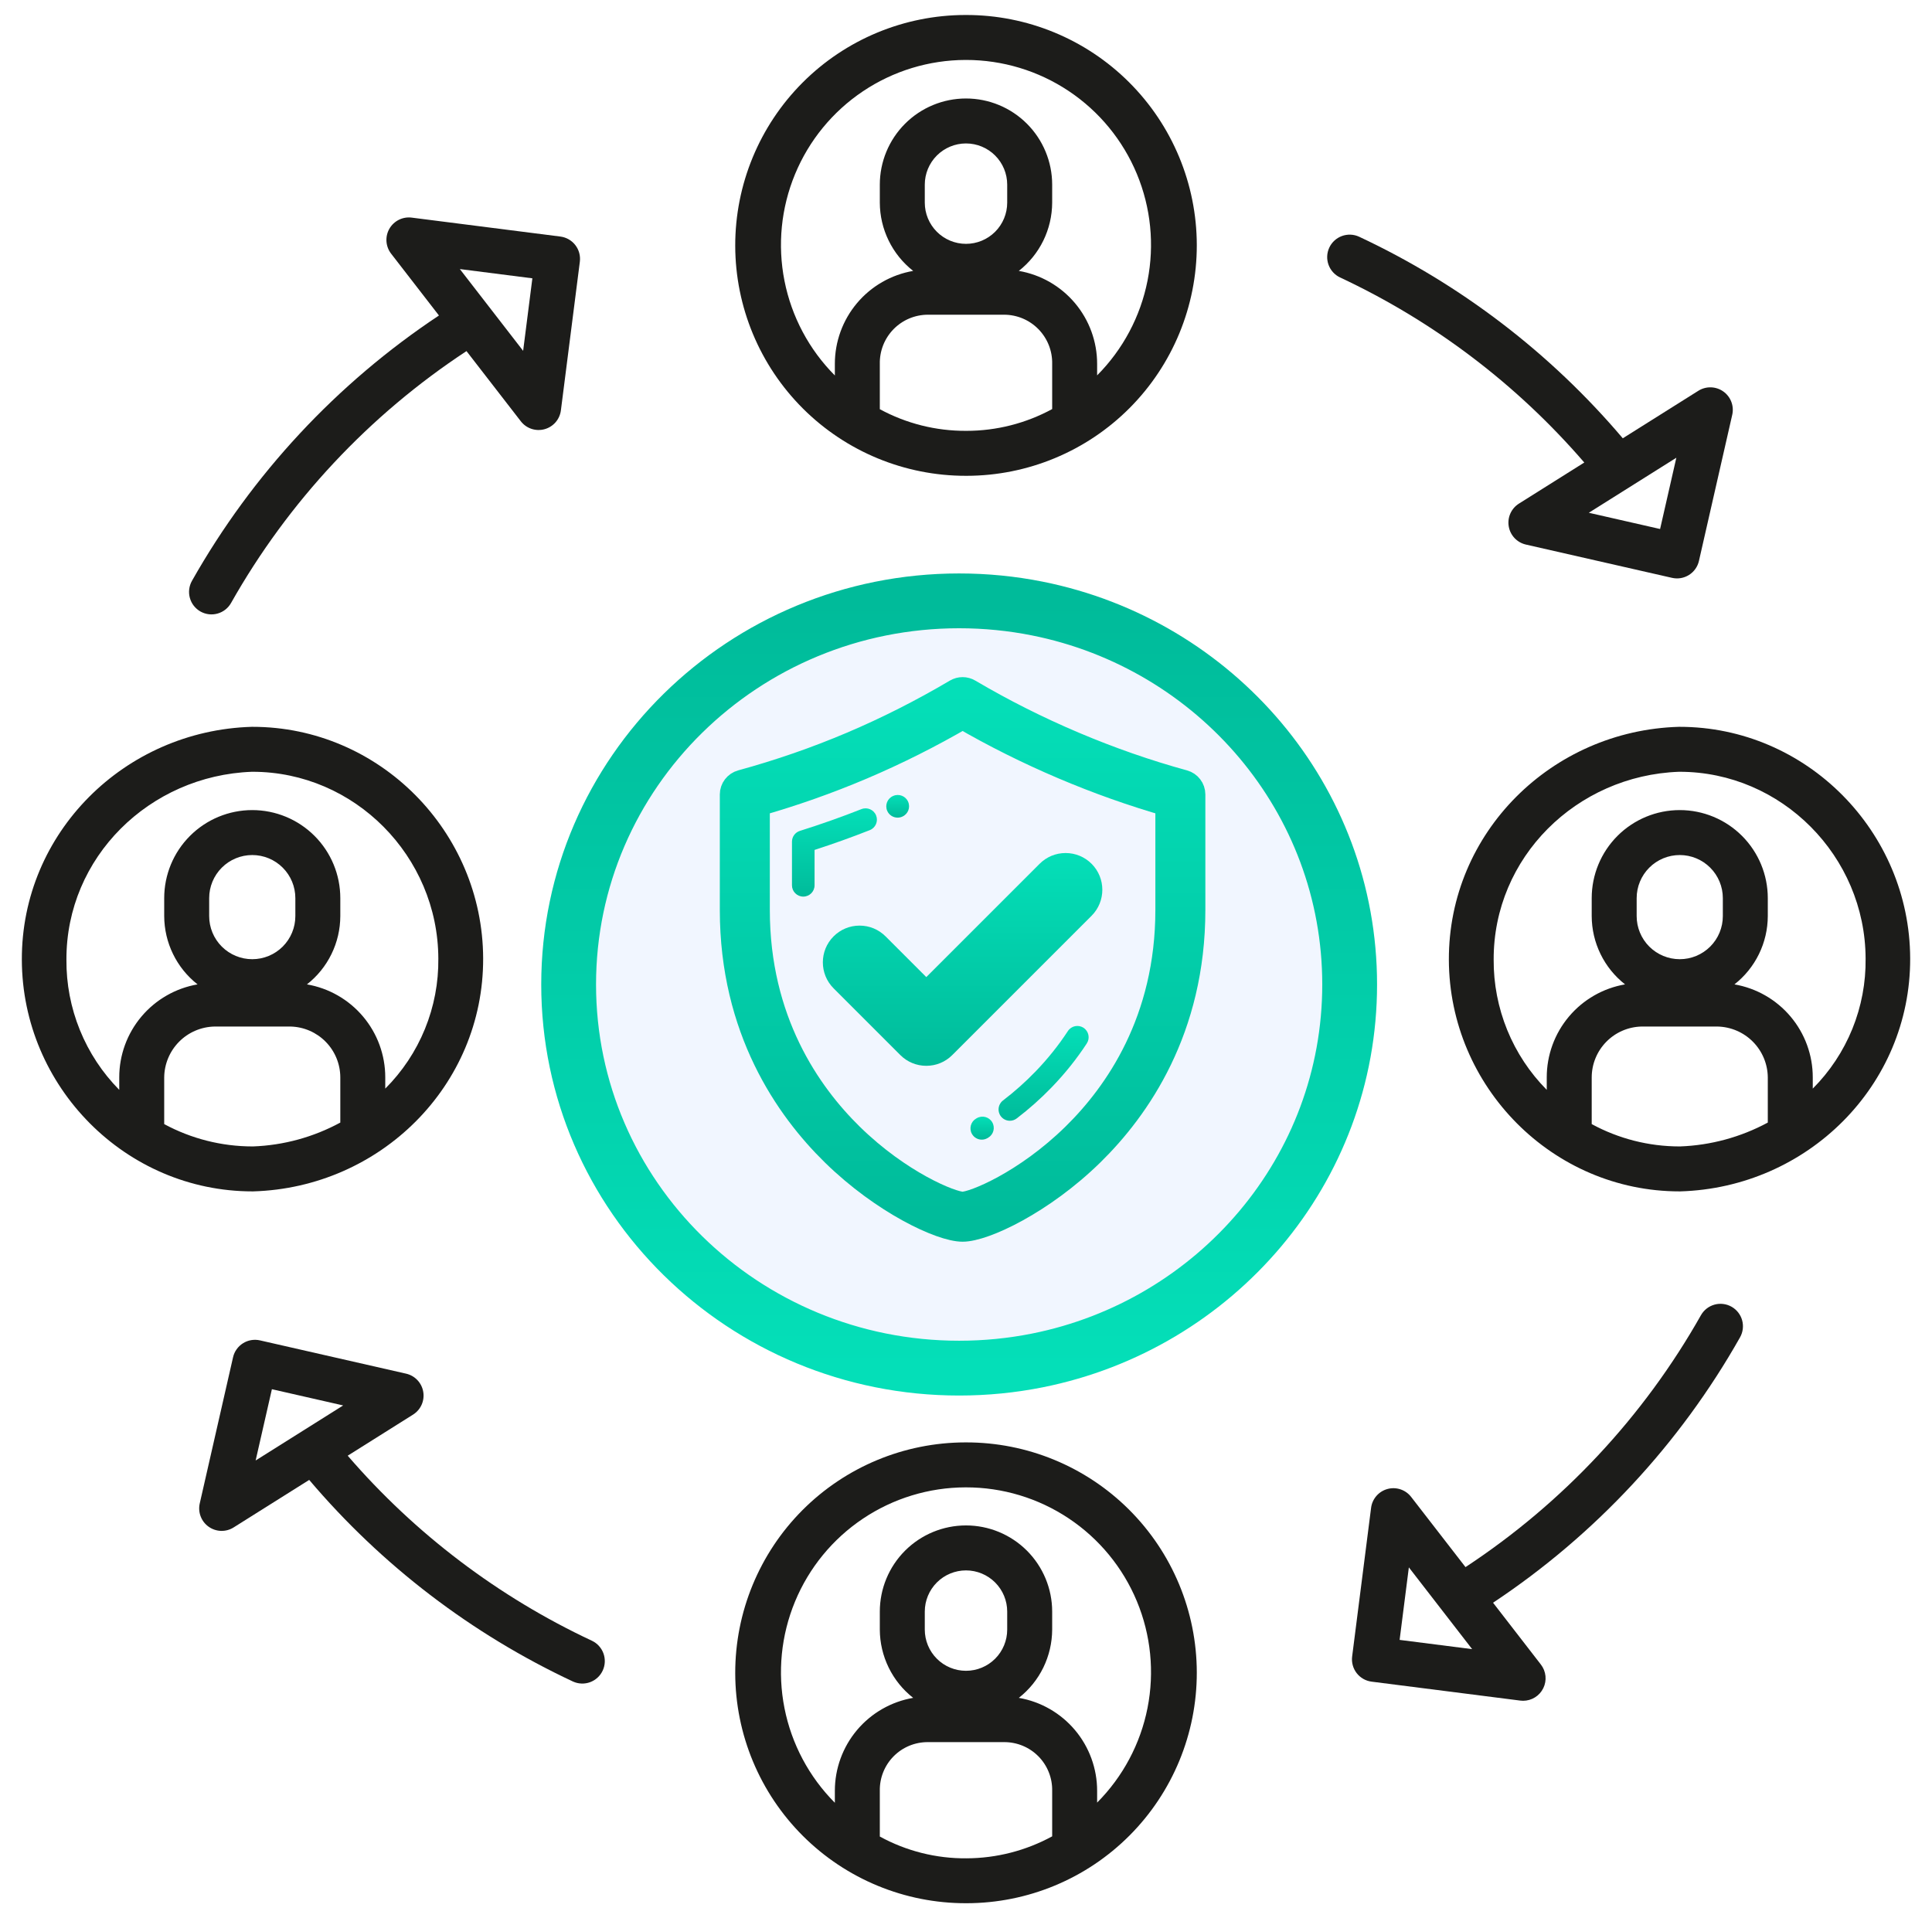 <svg width="141" height="140" viewBox="0 0 141 140" fill="none" xmlns="http://www.w3.org/2000/svg">
<path d="M25.376 106.244L30.145 103.245C30.42 103.072 30.637 102.822 30.77 102.526C30.902 102.229 30.944 101.9 30.889 101.58C30.835 101.261 30.687 100.964 30.463 100.728C30.241 100.492 29.953 100.328 29.636 100.256L18.972 97.827C18.762 97.779 18.544 97.773 18.332 97.809C18.12 97.845 17.916 97.923 17.734 98.038C17.552 98.152 17.393 98.302 17.269 98.478C17.144 98.653 17.055 98.852 17.008 99.062L14.578 109.726C14.506 110.043 14.529 110.373 14.645 110.676C14.761 110.98 14.964 111.241 15.229 111.429C15.494 111.617 15.808 111.722 16.133 111.731C16.457 111.74 16.777 111.652 17.051 111.479L22.566 108.011C27.849 114.243 34.416 119.262 41.816 122.726C42.21 122.906 42.659 122.923 43.066 122.774C43.472 122.624 43.803 122.32 43.986 121.927C44.169 121.534 44.189 121.085 44.042 120.677C43.895 120.27 43.593 119.937 43.202 119.751C36.374 116.555 30.3 111.952 25.376 106.244ZM18.657 106.593L19.843 101.391L25.045 102.576L18.657 106.593Z" fill="#1C1C1A"/>
<path d="M126.369 95.37C125.99 95.157 125.542 95.102 125.123 95.219C124.704 95.337 124.348 95.615 124.135 95.994C119.951 103.4 114.061 109.701 106.954 114.375L102.989 109.254C102.791 108.997 102.521 108.804 102.213 108.701C101.905 108.598 101.573 108.588 101.26 108.674C100.947 108.759 100.666 108.935 100.453 109.18C100.24 109.426 100.104 109.728 100.064 110.05L98.681 120.9C98.654 121.114 98.669 121.331 98.726 121.539C98.782 121.747 98.879 121.941 99.011 122.112C99.143 122.282 99.307 122.425 99.494 122.532C99.681 122.639 99.888 122.708 100.101 122.735L110.951 124.117C111.02 124.126 111.089 124.131 111.159 124.131C111.466 124.13 111.766 124.044 112.026 123.882C112.287 123.72 112.496 123.488 112.631 123.212C112.766 122.937 112.822 122.629 112.791 122.324C112.759 122.019 112.644 121.728 112.456 121.486L108.965 116.974C116.416 112.027 122.592 105.39 126.991 97.604C127.205 97.225 127.259 96.777 127.143 96.358C127.026 95.939 126.748 95.584 126.369 95.37ZM102.146 119.687L102.82 114.394L107.439 120.362L102.146 119.687Z" fill="#1C1C1A"/>
<path d="M70.499 34.727H70.552C75.012 34.72 79.287 32.942 82.436 29.784C85.585 26.625 87.35 22.345 87.344 17.885C87.337 13.425 85.559 9.151 82.4 6.002C79.242 2.853 74.962 1.087 70.502 1.094H70.45C65.99 1.1 61.715 2.878 58.566 6.037C55.417 9.195 53.652 13.475 53.658 17.935C53.665 22.395 55.443 26.67 58.601 29.819C61.76 32.968 66.04 34.733 70.499 34.727ZM76.789 29.856C74.871 30.898 72.723 31.445 70.54 31.445H70.499C68.304 31.455 66.141 30.911 64.21 29.865V26.559C64.2 26.091 64.284 25.627 64.455 25.192C64.627 24.758 64.884 24.362 65.21 24.027C65.537 23.693 65.927 23.427 66.358 23.245C66.788 23.064 67.251 22.97 67.718 22.969H73.281C73.749 22.97 74.211 23.064 74.642 23.245C75.072 23.427 75.462 23.693 75.789 24.027C76.115 24.362 76.372 24.758 76.544 25.192C76.715 25.627 76.799 26.091 76.789 26.559V29.856ZM67.492 14.789V13.477C67.492 12.679 67.809 11.914 68.373 11.35C68.937 10.786 69.702 10.469 70.499 10.469C71.297 10.469 72.062 10.786 72.626 11.35C73.19 11.914 73.507 12.679 73.507 13.477V14.789C73.507 15.587 73.19 16.352 72.626 16.916C72.062 17.48 71.297 17.797 70.499 17.797C69.702 17.797 68.937 17.48 68.373 16.916C67.809 16.352 67.492 15.587 67.492 14.789ZM70.459 4.375H70.499C73.167 4.374 75.775 5.163 77.995 6.643C80.214 8.123 81.945 10.228 82.969 12.691C83.993 15.155 84.264 17.866 83.748 20.483C83.232 23.101 81.952 25.506 80.07 27.396V26.559C80.071 24.935 79.498 23.364 78.452 22.122C77.406 20.88 75.955 20.048 74.355 19.772C75.111 19.179 75.722 18.423 76.144 17.56C76.565 16.697 76.785 15.75 76.789 14.789V13.477C76.789 11.809 76.126 10.209 74.947 9.03C73.767 7.85 72.168 7.188 70.499 7.188C68.832 7.188 67.232 7.85 66.052 9.03C64.873 10.209 64.21 11.809 64.21 13.477V14.789C64.213 15.75 64.434 16.697 64.856 17.56C65.277 18.423 65.888 19.179 66.644 19.772C65.044 20.048 63.593 20.88 62.547 22.122C61.501 23.364 60.928 24.935 60.929 26.559V27.404C59.049 25.515 57.77 23.113 57.253 20.499C56.735 17.885 57.003 15.177 58.022 12.714C59.041 10.252 60.765 8.147 62.978 6.663C65.191 5.179 67.794 4.383 70.459 4.375Z" fill="#1C1C1A"/>
<path d="M70.499 138.906H70.552C75.012 138.9 79.287 137.122 82.436 133.963C85.585 130.805 87.35 126.525 87.344 122.065C87.337 117.605 85.559 113.33 82.4 110.181C79.242 107.032 74.962 105.267 70.502 105.273H70.45C65.99 105.28 61.715 107.058 58.566 110.216C55.417 113.375 53.652 117.655 53.658 122.115C53.665 126.575 55.443 130.849 58.601 133.998C61.76 137.147 66.04 138.913 70.499 138.906ZM76.789 134.025C74.871 135.071 72.724 135.622 70.54 135.629C68.329 135.649 66.15 135.102 64.21 134.039V130.703C64.201 130.238 64.285 129.775 64.458 129.343C64.63 128.911 64.888 128.517 65.214 128.186C65.541 127.855 65.931 127.592 66.361 127.414C66.791 127.236 67.252 127.146 67.718 127.148H73.281C73.747 127.146 74.208 127.236 74.638 127.414C75.068 127.592 75.458 127.855 75.785 128.186C76.112 128.517 76.369 128.911 76.541 129.343C76.714 129.775 76.798 130.238 76.789 130.703V134.025ZM67.492 118.935V117.622C67.492 116.825 67.809 116.06 68.373 115.496C68.937 114.932 69.702 114.615 70.499 114.615C71.297 114.615 72.062 114.932 72.626 115.496C73.19 116.06 73.507 116.825 73.507 117.622V118.935C73.507 119.733 73.19 120.498 72.626 121.062C72.062 121.626 71.297 121.943 70.499 121.943C69.702 121.943 68.937 121.626 68.373 121.062C67.809 120.498 67.492 119.733 67.492 118.935ZM70.459 108.555H70.499C73.166 108.552 75.774 109.339 77.994 110.818C80.213 112.296 81.945 114.4 82.969 116.862C83.993 119.325 84.264 122.035 83.748 124.652C83.232 127.268 81.952 129.673 80.07 131.562V130.705C80.071 129.081 79.498 127.509 78.452 126.267C77.406 125.026 75.955 124.193 74.355 123.918C75.111 123.325 75.722 122.569 76.144 121.706C76.565 120.843 76.785 119.895 76.789 118.935V117.622C76.789 115.954 76.126 114.355 74.947 113.175C73.767 111.996 72.168 111.333 70.499 111.333C68.832 111.333 67.232 111.996 66.052 113.175C64.873 114.355 64.21 115.954 64.21 117.622V118.935C64.213 119.895 64.434 120.843 64.856 121.706C65.277 122.569 65.888 123.325 66.644 123.918C65.044 124.193 63.593 125.026 62.547 126.267C61.501 127.509 60.928 129.081 60.929 130.705V131.575C59.049 129.687 57.77 127.285 57.253 124.672C56.735 122.058 57.003 119.35 58.022 116.889C59.041 114.427 60.766 112.322 62.979 110.839C65.192 109.356 67.795 108.561 70.459 108.555Z" fill="#1C1C1A"/>
<path d="M122.574 53.047H122.523C113.241 53.32 105.712 60.769 105.74 70.051C105.768 79.316 113.315 86.953 122.573 86.953H122.625C131.906 86.68 139.435 79.231 139.407 69.949C139.38 60.684 131.833 53.047 122.574 53.047ZM129.016 81.931C127.044 82.994 124.854 83.59 122.615 83.672H122.573C120.335 83.671 118.132 83.111 116.165 82.042V78.632C116.167 77.663 116.547 76.733 117.225 76.04C117.902 75.347 118.823 74.946 119.792 74.922H125.355C126.328 74.945 127.253 75.344 127.936 76.036C128.619 76.729 129.007 77.659 129.016 78.632V81.931ZM119.446 66.862V65.549C119.446 64.716 119.777 63.916 120.367 63.326C120.957 62.736 121.757 62.405 122.591 62.405C123.425 62.405 124.224 62.736 124.814 63.326C125.404 63.916 125.735 64.716 125.735 65.549V66.862C125.735 67.696 125.404 68.496 124.814 69.086C124.224 69.675 123.425 70.007 122.591 70.007C121.757 70.007 120.957 69.675 120.367 69.086C119.777 68.496 119.446 67.696 119.446 66.862ZM132.298 79.452V78.632C132.299 77.008 131.726 75.437 130.68 74.195C129.634 72.953 128.183 72.121 126.583 71.845C127.338 71.252 127.95 70.496 128.371 69.633C128.793 68.77 129.013 67.823 129.016 66.862V65.55C129.016 63.846 128.339 62.211 127.134 61.006C125.929 59.801 124.295 59.124 122.591 59.124C120.886 59.124 119.252 59.801 118.047 61.006C116.842 62.211 116.165 63.846 116.165 65.55V66.862C116.168 67.823 116.388 68.77 116.81 69.633C117.231 70.496 117.843 71.252 118.598 71.845C116.998 72.121 115.547 72.953 114.502 74.195C113.456 75.436 112.883 77.008 112.884 78.632V79.543C111.645 78.292 110.665 76.808 110 75.178C109.336 73.547 108.999 71.802 109.01 70.041C108.987 62.568 115.06 56.601 122.533 56.328H122.574C130.028 56.328 136.132 62.5 136.154 69.959C136.177 71.718 135.848 73.465 135.186 75.095C134.523 76.726 133.541 78.207 132.298 79.452Z" fill="#1C1C1A"/>
<path d="M18.427 86.953H18.478C27.76 86.68 35.289 79.231 35.261 69.949C35.233 60.684 27.686 53.047 18.428 53.047H18.376C9.094 53.32 1.566 60.769 1.594 70.051C1.621 79.316 9.168 86.953 18.427 86.953ZM24.836 81.931C22.876 82.994 20.697 83.59 18.468 83.672H18.427C16.177 83.671 13.963 83.111 11.984 82.042V78.632C11.994 77.659 12.382 76.729 13.065 76.036C13.748 75.344 14.673 74.945 15.646 74.922H21.209C22.178 74.946 23.099 75.347 23.776 76.04C24.454 76.733 24.834 77.663 24.836 78.632V81.931ZM15.266 66.862V65.549C15.266 64.716 15.597 63.916 16.187 63.326C16.776 62.736 17.576 62.405 18.41 62.405C19.244 62.405 20.044 62.736 20.634 63.326C21.224 63.916 21.555 64.716 21.555 65.549V66.862C21.555 67.696 21.224 68.496 20.634 69.086C20.044 69.675 19.244 70.007 18.41 70.007C17.576 70.007 16.776 69.675 16.187 69.086C15.597 68.496 15.266 67.696 15.266 66.862ZM18.386 56.328H18.428C25.881 56.328 31.968 62.501 31.99 69.959C32.01 71.72 31.678 73.467 31.013 75.097C30.348 76.727 29.363 78.208 28.117 79.452V78.632C28.118 77.008 27.545 75.437 26.499 74.195C25.454 72.953 24.002 72.121 22.402 71.845C23.158 71.252 23.77 70.496 24.191 69.633C24.613 68.77 24.833 67.823 24.836 66.862V65.549C24.836 63.845 24.159 62.211 22.954 61.006C21.749 59.801 20.114 59.124 18.41 59.124C16.706 59.124 15.072 59.801 13.867 61.006C12.661 62.211 11.984 63.845 11.984 65.549V66.862C11.988 67.823 12.208 68.77 12.63 69.633C13.051 70.496 13.662 71.252 14.418 71.845C12.818 72.121 11.367 72.953 10.321 74.195C9.275 75.436 8.702 77.008 8.703 78.632V79.543C7.467 78.291 6.49 76.807 5.829 75.176C5.167 73.546 4.834 71.801 4.848 70.041C4.824 62.568 10.913 56.602 18.386 56.328Z" fill="#1C1C1A"/>
<path d="M97.798 20.249C104.625 23.445 110.699 28.048 115.623 33.757L110.854 36.756C110.579 36.929 110.362 37.179 110.229 37.475C110.097 37.772 110.055 38.1 110.11 38.42C110.164 38.74 110.312 39.037 110.535 39.273C110.758 39.508 111.046 39.673 111.363 39.745L122.027 42.174C122.237 42.222 122.454 42.228 122.667 42.192C122.879 42.156 123.082 42.078 123.265 41.963C123.447 41.849 123.605 41.699 123.73 41.523C123.855 41.347 123.943 41.149 123.991 40.939L126.421 30.275C126.493 29.958 126.47 29.628 126.354 29.325C126.238 29.021 126.035 28.759 125.77 28.572C125.505 28.384 125.191 28.279 124.866 28.27C124.542 28.261 124.222 28.349 123.948 28.521L118.433 31.989C113.149 25.757 106.583 20.738 99.183 17.274C98.789 17.094 98.34 17.077 97.933 17.227C97.527 17.376 97.196 17.68 97.013 18.073C96.83 18.466 96.81 18.915 96.957 19.323C97.104 19.73 97.406 20.063 97.797 20.249H97.798ZM122.342 33.407L121.156 38.609L115.954 37.424L122.342 33.407Z" fill="#1C1C1A"/>
<path d="M14.629 44.63C14.817 44.736 15.024 44.804 15.238 44.83C15.452 44.856 15.669 44.839 15.876 44.781C16.084 44.723 16.278 44.625 16.447 44.492C16.617 44.359 16.758 44.194 16.864 44.006C21.048 36.6 26.938 30.299 34.045 25.625L38.009 30.746C38.208 31.003 38.478 31.196 38.786 31.299C39.094 31.402 39.425 31.412 39.739 31.326C40.052 31.241 40.333 31.065 40.546 30.82C40.759 30.575 40.894 30.272 40.935 29.95L42.318 19.1C42.345 18.886 42.33 18.669 42.273 18.461C42.217 18.253 42.12 18.059 41.988 17.888C41.856 17.718 41.692 17.575 41.505 17.468C41.318 17.361 41.111 17.292 40.898 17.265L30.048 15.883C29.726 15.842 29.4 15.897 29.109 16.042C28.819 16.187 28.578 16.415 28.417 16.696C28.256 16.978 28.183 17.301 28.205 17.624C28.228 17.948 28.346 18.258 28.544 18.514L32.035 23.026C24.584 27.973 18.408 34.61 14.008 42.396C13.795 42.775 13.74 43.223 13.857 43.642C13.973 44.06 14.251 44.416 14.629 44.63ZM38.853 20.313L38.179 25.606L33.56 19.638L38.853 20.313Z" fill="#1C1C1A"/>
<g filter="url(#filter0_d_15_2159)">
<path d="M98.5 70C98.5 83.546 88.707 94.847 75.7 97.44C73.859 97.807 71.952 98 70 98C54.259 98 41.5 85.464 41.5 70C41.5 54.536 54.259 42 70 42C71.952 42 73.859 42.193 75.7 42.56C88.707 45.153 98.5 56.454 98.5 70Z" fill="#F1F6FF"/>
<path d="M98.5 70C98.5 83.546 88.707 94.847 75.7 97.44C73.859 97.807 71.952 98 70 98C54.259 98 41.5 85.464 41.5 70C41.5 54.536 54.259 42 70 42C71.952 42 73.859 42.193 75.7 42.56C88.707 45.153 98.5 56.454 98.5 70Z" stroke="url(#paint0_linear_15_2159)" stroke-width="4" stroke-miterlimit="10" stroke-linecap="round" stroke-linejoin="round"/>
</g>
<path d="M63.941 59.519C63.774 59.095 63.295 58.886 62.871 59.053C61.398 59.634 59.886 60.168 58.377 60.642C58.033 60.75 57.799 61.068 57.799 61.429V64.614C57.799 65.069 58.168 65.438 58.624 65.438C59.079 65.438 59.448 65.069 59.448 64.614V62.031C60.802 61.593 62.154 61.109 63.476 60.588C63.9 60.421 64.108 59.942 63.941 59.519Z" fill="url(#paint1_linear_15_2159)"/>
<path d="M65.508 59.675C65.619 59.675 65.731 59.653 65.839 59.606L65.854 59.599C66.271 59.416 66.459 58.931 66.276 58.514C66.093 58.096 65.605 57.907 65.188 58.09L65.175 58.096C64.757 58.278 64.569 58.764 64.751 59.181C64.886 59.491 65.19 59.675 65.508 59.675Z" fill="url(#paint2_linear_15_2159)"/>
<path d="M79.077 75.013C78.696 74.763 78.185 74.871 77.935 75.252C77.256 76.292 76.459 77.288 75.565 78.212C74.831 78.972 74.035 79.68 73.2 80.317C72.838 80.593 72.768 81.111 73.044 81.473C73.206 81.686 73.452 81.798 73.7 81.798C73.875 81.798 74.05 81.743 74.2 81.629C75.101 80.942 75.959 80.178 76.751 79.359C77.717 78.36 78.58 77.282 79.316 76.154C79.566 75.773 79.458 75.262 79.077 75.013Z" fill="url(#paint3_linear_15_2159)"/>
<path d="M71.285 81.611L71.238 81.638C70.844 81.867 70.709 82.371 70.937 82.765C71.09 83.03 71.367 83.177 71.652 83.177C71.792 83.177 71.934 83.141 72.064 83.066L72.119 83.034C72.512 82.804 72.644 82.299 72.414 81.905C72.183 81.513 71.678 81.381 71.285 81.611Z" fill="url(#paint4_linear_15_2159)"/>
<path d="M62.733 67.555C63.45 67.555 64.123 67.834 64.629 68.34L67.603 71.313L75.873 63.044C76.379 62.537 77.053 62.258 77.769 62.258C78.486 62.258 79.159 62.537 79.666 63.044C80.711 64.089 80.711 65.79 79.666 66.836L69.499 77.002C68.993 77.509 68.32 77.788 67.603 77.788C66.887 77.788 66.213 77.509 65.707 77.003L60.837 72.133C59.791 71.087 59.791 69.386 60.837 68.34C61.343 67.834 62.017 67.555 62.733 67.555Z" fill="url(#paint5_linear_15_2159)"/>
<path d="M86.362 57.19C80.968 55.712 75.542 53.41 70.671 50.534C70.412 50.381 70.091 50.381 69.832 50.534C64.82 53.493 59.688 55.67 54.14 57.19C53.782 57.288 53.533 57.614 53.533 57.985V66.412C53.533 75.09 57.536 80.834 60.895 84.124C64.511 87.667 68.722 89.626 70.251 89.626C71.781 89.626 75.992 87.667 79.608 84.124C82.966 80.834 86.969 75.09 86.969 66.412V57.985C86.969 57.614 86.721 57.288 86.362 57.19ZM85.32 66.412C85.32 74.517 81.586 79.877 78.453 82.946C74.898 86.43 71.096 87.977 70.251 87.977C69.407 87.977 65.605 86.43 62.049 82.946C58.917 79.877 55.183 74.517 55.183 66.412V58.611C60.488 57.105 65.428 55.003 70.252 52.2C74.954 54.928 80.141 57.135 85.32 58.611V66.412Z" fill="url(#paint6_linear_15_2159)" stroke="url(#paint7_linear_15_2159)" stroke-width="2"/>
<defs>
<filter id="filter0_d_15_2159" x="39.5" y="40" width="61" height="61.853" filterUnits="userSpaceOnUse" color-interpolation-filters="sRGB">
<feFlood flood-opacity="0" result="BackgroundImageFix"/>
<feColorMatrix in="SourceAlpha" type="matrix" values="0 0 0 0 0 0 0 0 0 0 0 0 0 0 0 0 0 0 127 0" result="hardAlpha"/>
<feOffset dy="1.853"/>
<feColorMatrix type="matrix" values="0 0 0 0 0.831 0 0 0 0 0.882 0 0 0 0 0.957 0 0 0 1 0"/>
<feBlend mode="normal" in2="BackgroundImageFix" result="effect1_dropShadow_15_2159"/>
<feBlend mode="normal" in="SourceGraphic" in2="effect1_dropShadow_15_2159" result="shape"/>
</filter>
<linearGradient id="paint0_linear_15_2159" x1="70" y1="98" x2="70" y2="42" gradientUnits="userSpaceOnUse">
<stop stop-color="#04DFB8"/>
<stop offset="1" stop-color="#00BB9A"/>
</linearGradient>
<linearGradient id="paint1_linear_15_2159" x1="60.899" y1="58.996" x2="60.899" y2="65.438" gradientUnits="userSpaceOnUse">
<stop stop-color="#04DFB8"/>
<stop offset="1" stop-color="#00BB9A"/>
</linearGradient>
<linearGradient id="paint2_linear_15_2159" x1="65.514" y1="58.02" x2="65.514" y2="59.675" gradientUnits="userSpaceOnUse">
<stop stop-color="#04DFB8"/>
<stop offset="1" stop-color="#00BB9A"/>
</linearGradient>
<linearGradient id="paint3_linear_15_2159" x1="76.163" y1="74.878" x2="76.163" y2="81.798" gradientUnits="userSpaceOnUse">
<stop stop-color="#04DFB8"/>
<stop offset="1" stop-color="#00BB9A"/>
</linearGradient>
<linearGradient id="paint4_linear_15_2159" x1="71.677" y1="81.498" x2="71.677" y2="83.177" gradientUnits="userSpaceOnUse">
<stop stop-color="#04DFB8"/>
<stop offset="1" stop-color="#00BB9A"/>
</linearGradient>
<linearGradient id="paint5_linear_15_2159" x1="70.251" y1="62.258" x2="70.251" y2="77.788" gradientUnits="userSpaceOnUse">
<stop stop-color="#04DFB8"/>
<stop offset="1" stop-color="#00BB9A"/>
</linearGradient>
<linearGradient id="paint6_linear_15_2159" x1="70.251" y1="50.419" x2="70.251" y2="89.626" gradientUnits="userSpaceOnUse">
<stop stop-color="#04DFB8"/>
<stop offset="1" stop-color="#00BB9A"/>
</linearGradient>
<linearGradient id="paint7_linear_15_2159" x1="70.251" y1="50.419" x2="70.251" y2="89.626" gradientUnits="userSpaceOnUse">
<stop stop-color="#04DFB8"/>
<stop offset="1" stop-color="#00BB9A"/>
</linearGradient>
</defs>
</svg>
